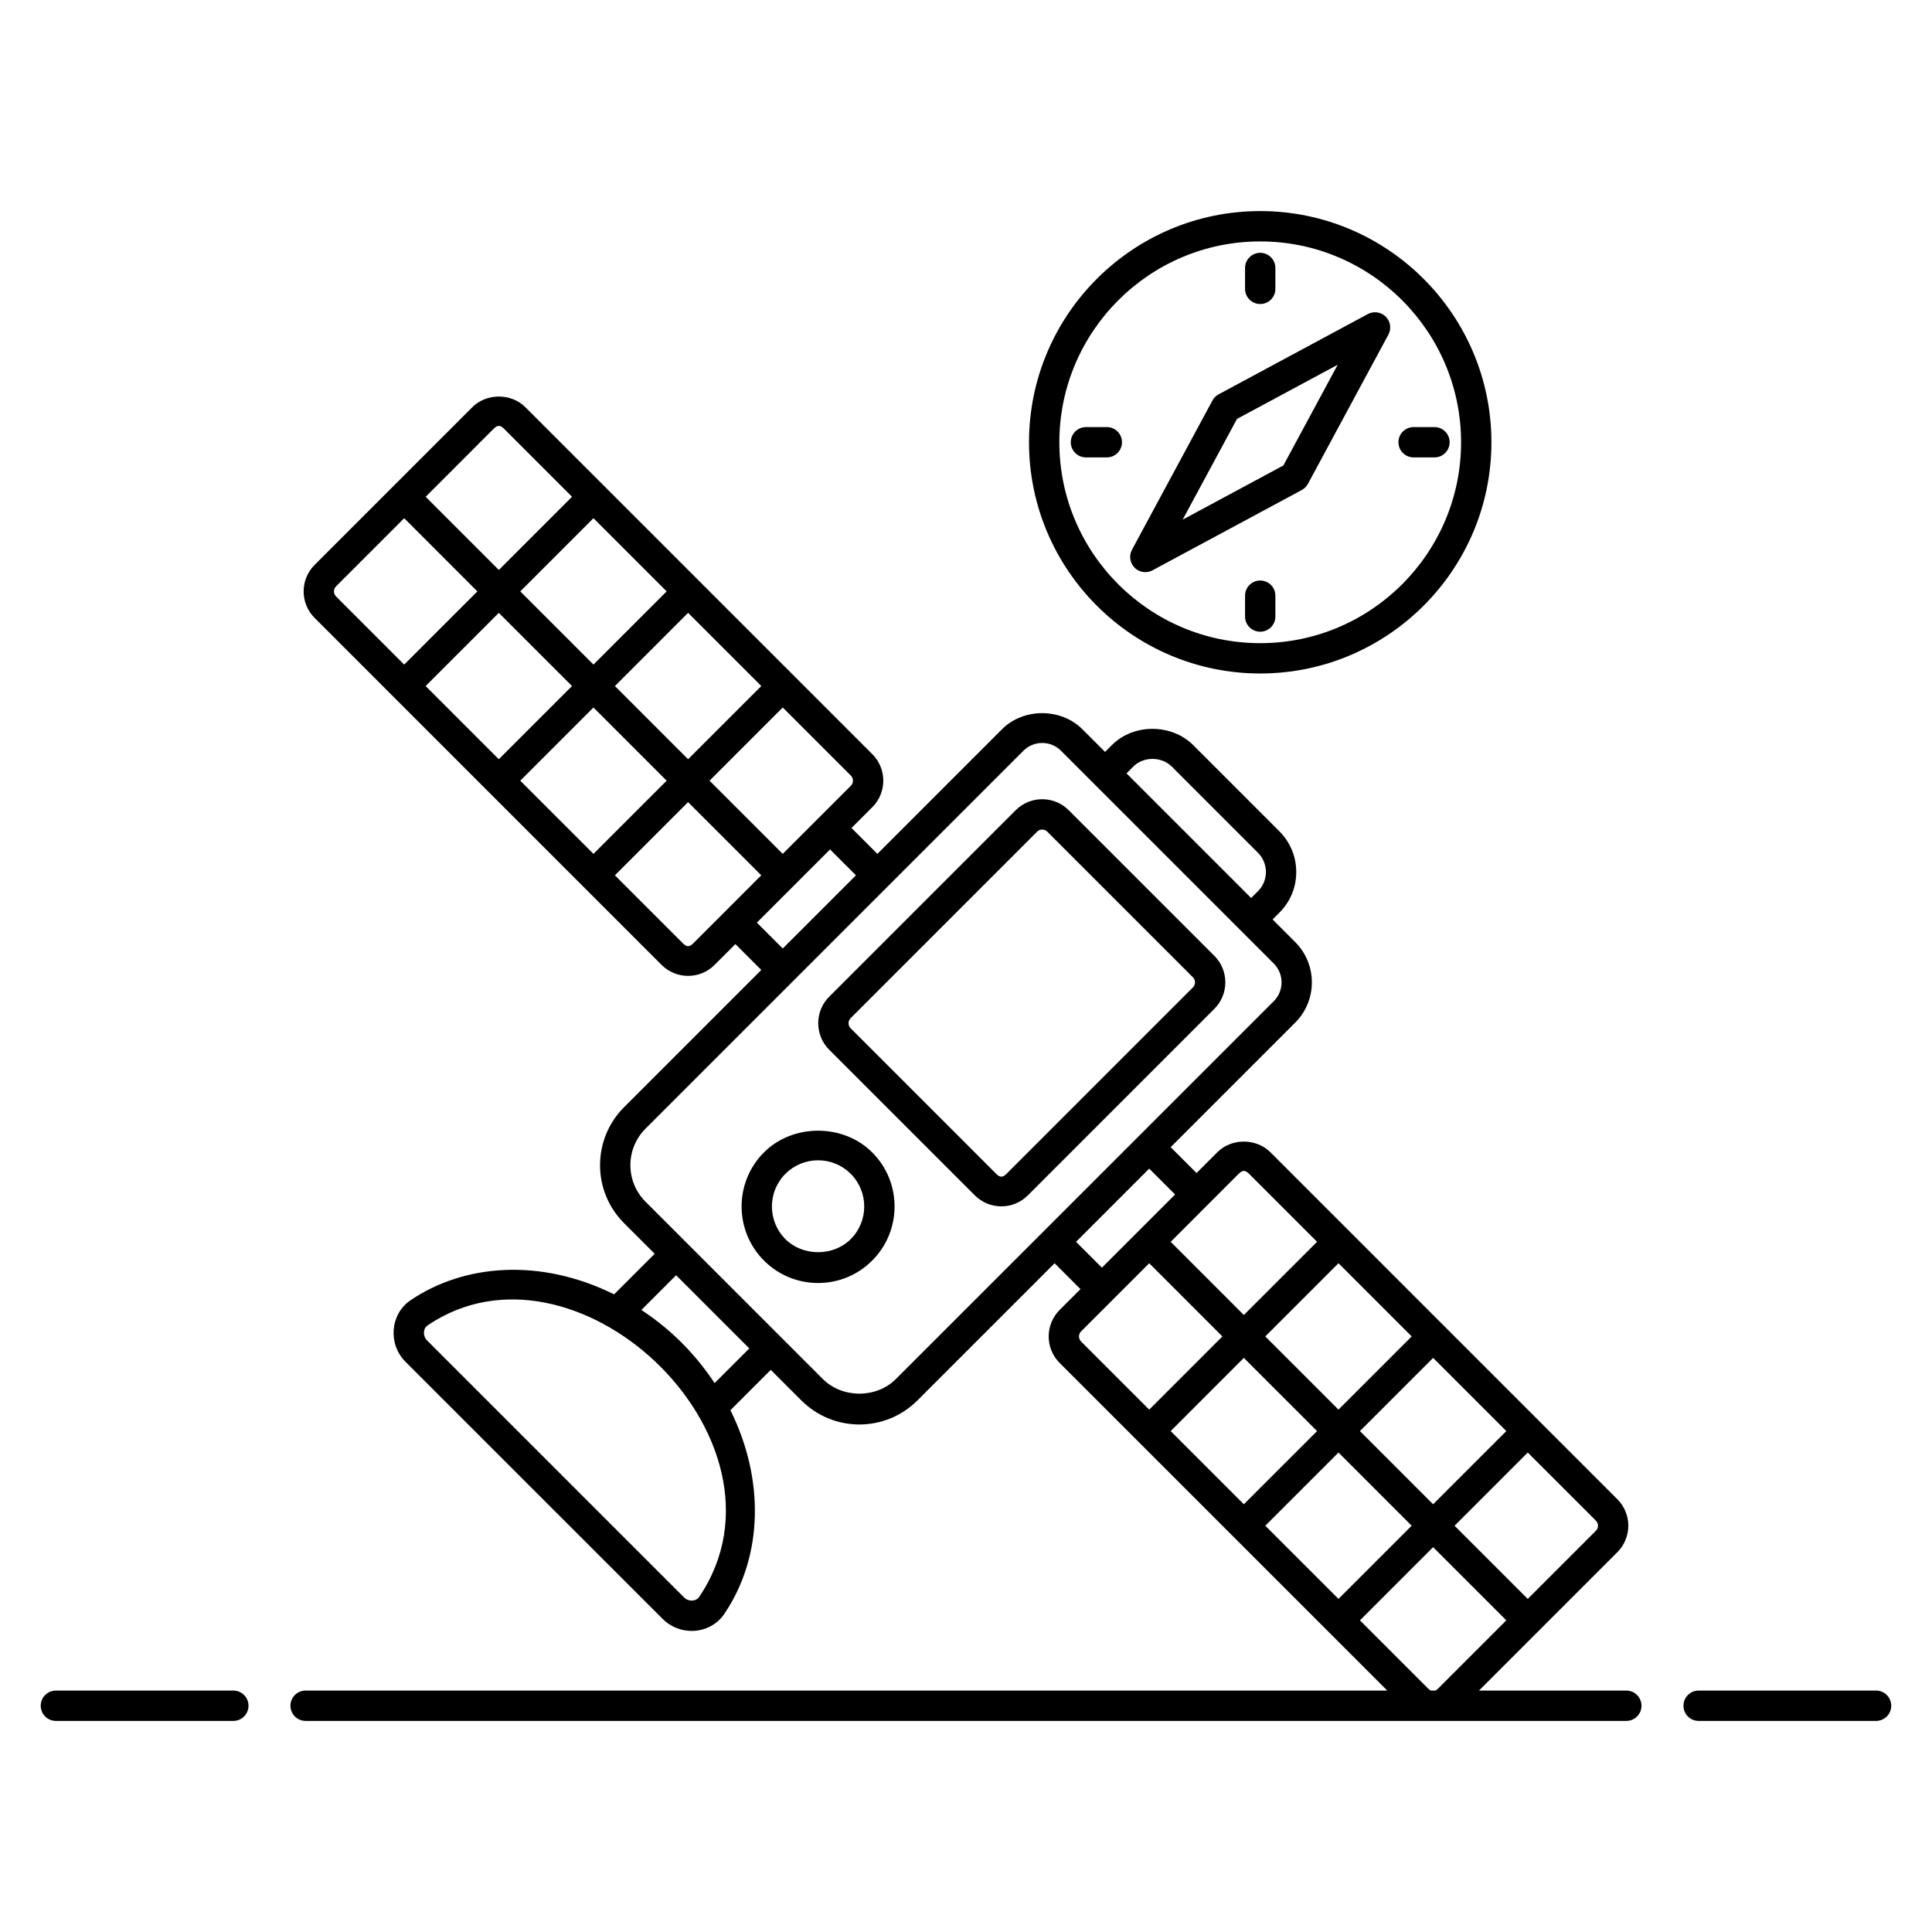 <?xml version="1.0" encoding="UTF-8"?>
<!-- Uploaded to: SVG Repo, www.svgrepo.com, Generator: SVG Repo Mixer Tools -->
<svg fill="#000000" width="800px" height="800px" version="1.1" viewBox="144 144 512 512" xmlns="http://www.w3.org/2000/svg">
 <g>
  <path d="m641.18 592.02h-47.027c-2.219 0-4.019 1.801-4.019 4.019s1.801 4.019 4.019 4.019h47.027c2.219 0 4.019-1.801 4.019-4.019s-1.801-4.019-4.019-4.019z"/>
  <path d="m205.84 592.02h-47.027c-2.219 0-4.019 1.801-4.019 4.019s1.801 4.019 4.019 4.019h47.027c2.219 0 4.019-1.801 4.019-4.019s-1.801-4.019-4.019-4.019z"/>
  <path d="m575 592.02h-39.055c3.266-3.266 38.145-38.145 36.668-36.668 3.875-3.871 3.875-10.172 0-14.043-35.281-35.285-60.02-60.023-91.957-91.961-3.746-3.746-10.297-3.758-14.043 0l-5.519 5.519-6.856-6.856 33.012-33.012c5.879-5.879 5.879-15.449 0-21.332l-6.004-6.004 1.84-1.84c2.867-2.867 4.445-6.688 4.434-10.754-0.004-4.07-1.598-7.894-4.477-10.773l-22.82-22.824c-5.742-5.738-15.824-5.758-21.527-0.043l-1.84 1.84-6-6c-5.703-5.703-15.645-5.699-21.328 0l-33.012 33.012-6.856-6.856 5.516-5.516c3.875-3.871 3.875-10.172 0-14.043-49.055-49.055 9.289 9.293-91.957-91.961-3.742-3.75-10.289-3.754-14.043 0-3.246 3.246-37.828 37.832-41.801 41.801-3.875 3.871-3.875 10.172 0 14.043 125.38 125.39 82.926 82.949 91.957 91.957 1.875 1.875 4.371 2.91 7.023 2.91 2.648 0 5.144-1.035 7.019-2.91l5.516-5.516 6.859 6.856-36.352 36.352c-8.469 8.469-8.539 22.23 0 30.762l8.098 8.098-10.758 10.758c-19.699-9.754-39.844-7.961-53.875 1.523-5.445 3.625-6.137 11.598-1.418 16.328l68.207 68.203c1.992 2 4.785 3.144 7.648 3.144 3.527 0 6.773-1.703 8.664-4.539 10.441-15.453 10.562-35.949 1.602-53.949l10.699-10.699 8.098 8.098c8.504 8.504 22.262 8.504 30.766 0l36.352-36.352 6.856 6.856-5.519 5.519c-3.875 3.871-3.875 10.172 0 14.043l86.828 86.828h-286.66c-2.219 0-4.019 1.801-4.019 4.019s1.801 4.019 4.019 4.019h350.01c2.219 0 4.019-1.801 4.019-4.019s-1.801-4.019-4.019-4.019zm-8.07-45.027c0.738 0.738 0.738 1.938 0 2.676l-18.059 18.059c-0.926-0.926-19.941-19.938-19.398-19.395 0.926-0.926 19.941-19.938 19.398-19.395zm-23.742-23.742c-0.926 0.926-19.941 19.938-19.398 19.395-0.926-0.926-19.934-19.938-19.391-19.395 0.926-0.926 19.941-19.938 19.398-19.395zm-25.074-25.082c-0.926 0.926-19.941 19.938-19.398 19.395-0.926-0.926-19.941-19.938-19.398-19.395l19.398-19.398zm-45.816-43.137c0.973-0.973 1.723-0.957 2.676 0l18.059 18.059-19.398 19.398c-0.926-0.926-19.934-19.938-19.391-19.395 0.535-0.539 18.594-18.602 18.055-18.062zm-27.918-107.92c2.668-2.676 7.465-2.652 10.16 0.043l22.82 22.824c1.367 1.363 2.121 3.176 2.121 5.102 0.004 1.918-0.734 3.715-2.078 5.059l-1.836 1.836-33.023-33.023zm-92.945-15.621 18.059 18.059c0.738 0.738 0.738 1.938 0 2.676-1.285 1.285-18.973 18.973-18.059 18.059-0.926-0.926-19.941-19.938-19.398-19.395 0.926-0.93 19.941-19.941 19.398-19.398zm-5.684-5.684c-0.926 0.926-19.941 19.938-19.398 19.395-0.926-0.926-19.934-19.938-19.391-19.395 1.41-1.41 20.402-20.41 19.391-19.398zm-25.082-25.082c-1.41 1.41-20.402 20.406-19.391 19.398-1.41-1.41-20.406-20.406-19.398-19.395l19.398-19.398zm-45.809-43.137c0.973-0.969 1.723-0.957 2.676 0l18.059 18.059-19.398 19.398c-1.41-1.41-20.402-20.406-19.391-19.398zm-41.801 44.477c-0.738-0.738-0.738-1.941 0-2.676l18.059-18.059c1.41 1.41 20.402 20.406 19.391 19.398-0.926 0.926-19.934 19.938-19.391 19.395zm23.742 23.742c0.926-0.926 19.934-19.938 19.391-19.395 0.926 0.926 19.941 19.938 19.398 19.395-0.926 0.926-19.941 19.938-19.398 19.395zm25.078 25.082c0.926-0.926 19.941-19.938 19.398-19.395 0.926 0.926 19.934 19.938 19.391 19.395-0.926 0.926-19.934 19.938-19.391 19.395zm45.812 43.133c-0.969 0.969-1.715 0.957-2.676 0l-18.059-18.059c0.926-0.926 19.934-19.938 19.391-19.395 0.926 0.926 19.941 19.938 19.398 19.395-0.672 0.68-19.176 19.184-18.055 18.059zm16.887-5.516 19.398-19.398 6.856 6.856-19.398 19.395zm-15.289 178.69c-0.594 0.887-1.586 0.98-1.992 0.98-0.742 0-1.461-0.289-1.961-0.789l-68.199-68.199c-1.09-1.09-1.094-3.106 0.211-3.969 19.406-13.121 43.688-6 60.176 9.5 17.211 16.184 25.938 41.504 11.766 62.477zm4.09-56.656c-2.496-3.754-5.371-7.359-8.711-10.695-3.301-3.301-6.902-6.188-10.691-8.695l9.199-9.199 19.398 19.398zm48.062-1.098c-5.184 5.184-14.215 5.184-19.398 0l-46.961-46.965c-5.356-5.348-5.371-14.02 0-19.391l100.13-100.13c1.328-1.328 3.098-2.062 4.984-2.062 1.879 0 3.648 0.734 4.977 2.062l56.398 56.395c2.742 2.746 2.742 7.219 0 9.965-36.281 36.277-36.449 36.445-100.13 100.12zm47.719-36.352 19.395-19.395 6.856 6.856-4.668 4.668-14.73 14.727zm19.395 44.477-18.059-18.059c-0.738-0.738-0.738-1.938 0-2.676l18.059-18.059c0.926 0.926 19.934 19.938 19.391 19.395-0.922 0.93-19.934 19.941-19.391 19.398zm5.688 5.684c0.926-0.926 19.934-19.938 19.391-19.395 0.926 0.926 19.941 19.938 19.398 19.395-0.926 0.926-19.941 19.938-19.398 19.395zm44.473 44.473-19.398-19.395c0.926-0.926 19.941-19.938 19.398-19.395 0.926 0.926 19.934 19.938 19.391 19.395-0.926 0.926-19.934 19.938-19.391 19.395zm25.684 24.297h-1.203c-0.238-0.121-0.48-0.297-0.742-0.555l-18.055-18.059c0.926-0.926 19.934-19.938 19.391-19.395 0.926 0.926 19.941 19.938 19.398 19.395l-18.059 18.059c-0.254 0.258-0.496 0.434-0.73 0.555z"/>
  <path d="m465.82 397.31-38.602-38.598c-1.875-1.875-4.371-2.91-7.019-2.906l-0.004-0.004c-2.648 0-5.144 1.031-7.019 2.906l-49.43 49.434c-3.875 3.871-3.875 10.172 0 14.043l38.602 38.605c1.875 1.875 4.371 2.906 7.019 2.906 2.652 0 5.148-1.035 7.023-2.91l49.43-49.434c3.875-3.875 3.875-10.172 0-14.043zm-5.684 8.359-49.43 49.434c-0.965 0.965-1.715 0.965-2.68 0l-38.598-38.602c-0.738-0.738-0.738-1.938 0-2.676l49.43-49.434c0.48-0.48 1.047-0.551 1.34-0.551 0.289 0 0.852 0.07 1.336 0.551l38.602 38.598c0.738 0.742 0.738 1.941 0 2.68z"/>
  <path d="m346.46 449.39c-7.902 7.902-7.902 20.766 0 28.676 3.832 3.832 8.926 5.941 14.336 5.941 5.418 0 10.512-2.109 14.34-5.941 7.91-7.906 7.91-20.77 0-28.676-7.66-7.66-21.012-7.66-28.676 0zm22.992 22.988c-4.621 4.621-12.684 4.625-17.309 0-4.769-4.773-4.769-12.535 0-17.305 2.312-2.312 5.387-3.582 8.652-3.582 3.273 0 6.344 1.273 8.656 3.582 4.773 4.769 4.773 12.535 0 17.305z"/>
  <path d="m477.97 322.48c33.785 0 61.27-27.488 61.27-61.273s-27.484-61.27-61.27-61.27-61.27 27.488-61.27 61.27c0 33.789 27.484 61.273 61.27 61.273zm0-114.5c29.352 0 53.23 23.879 53.23 53.23s-23.879 53.234-53.23 53.234-53.23-23.879-53.23-53.234c0-29.352 23.879-53.23 53.23-53.23z"/>
  <path d="m447.52 295.62c0.648 0 1.305-0.156 1.906-0.48l39.555-21.277c0.691-0.375 1.262-0.938 1.633-1.633l21.328-39.555c0.844-1.562 0.559-3.492-0.695-4.75-1.25-1.25-3.172-1.531-4.746-0.699l-39.555 21.277c-0.691 0.375-1.262 0.941-1.633 1.633l-21.328 39.555c-0.844 1.562-0.559 3.492 0.695 4.75 0.77 0.773 1.801 1.18 2.84 1.18zm24.297-40.605 26.688-14.355-14.398 26.695-26.688 14.355z"/>
  <path d="m477.97 224.57c2.219 0 4.019-1.801 4.019-4.019v-5.531c0-2.219-1.801-4.019-4.019-4.019s-4.019 1.801-4.019 4.019v5.531c0 2.219 1.801 4.019 4.019 4.019z"/>
  <path d="m477.97 297.84c-2.219 0-4.019 1.801-4.019 4.019v5.531c0 2.219 1.801 4.019 4.019 4.019s4.019-1.801 4.019-4.019v-5.531c0.004-2.219-1.801-4.019-4.019-4.019z"/>
  <path d="m518.62 265.22h5.531c2.219 0 4.019-1.801 4.019-4.019s-1.801-4.019-4.019-4.019h-5.531c-2.219 0-4.019 1.801-4.019 4.019-0.004 2.219 1.797 4.019 4.019 4.019z"/>
  <path d="m437.32 257.18h-5.531c-2.219 0-4.019 1.801-4.019 4.019s1.801 4.019 4.019 4.019h5.531c2.219 0 4.019-1.801 4.019-4.019s-1.801-4.019-4.019-4.019z"/>
 </g>
</svg>